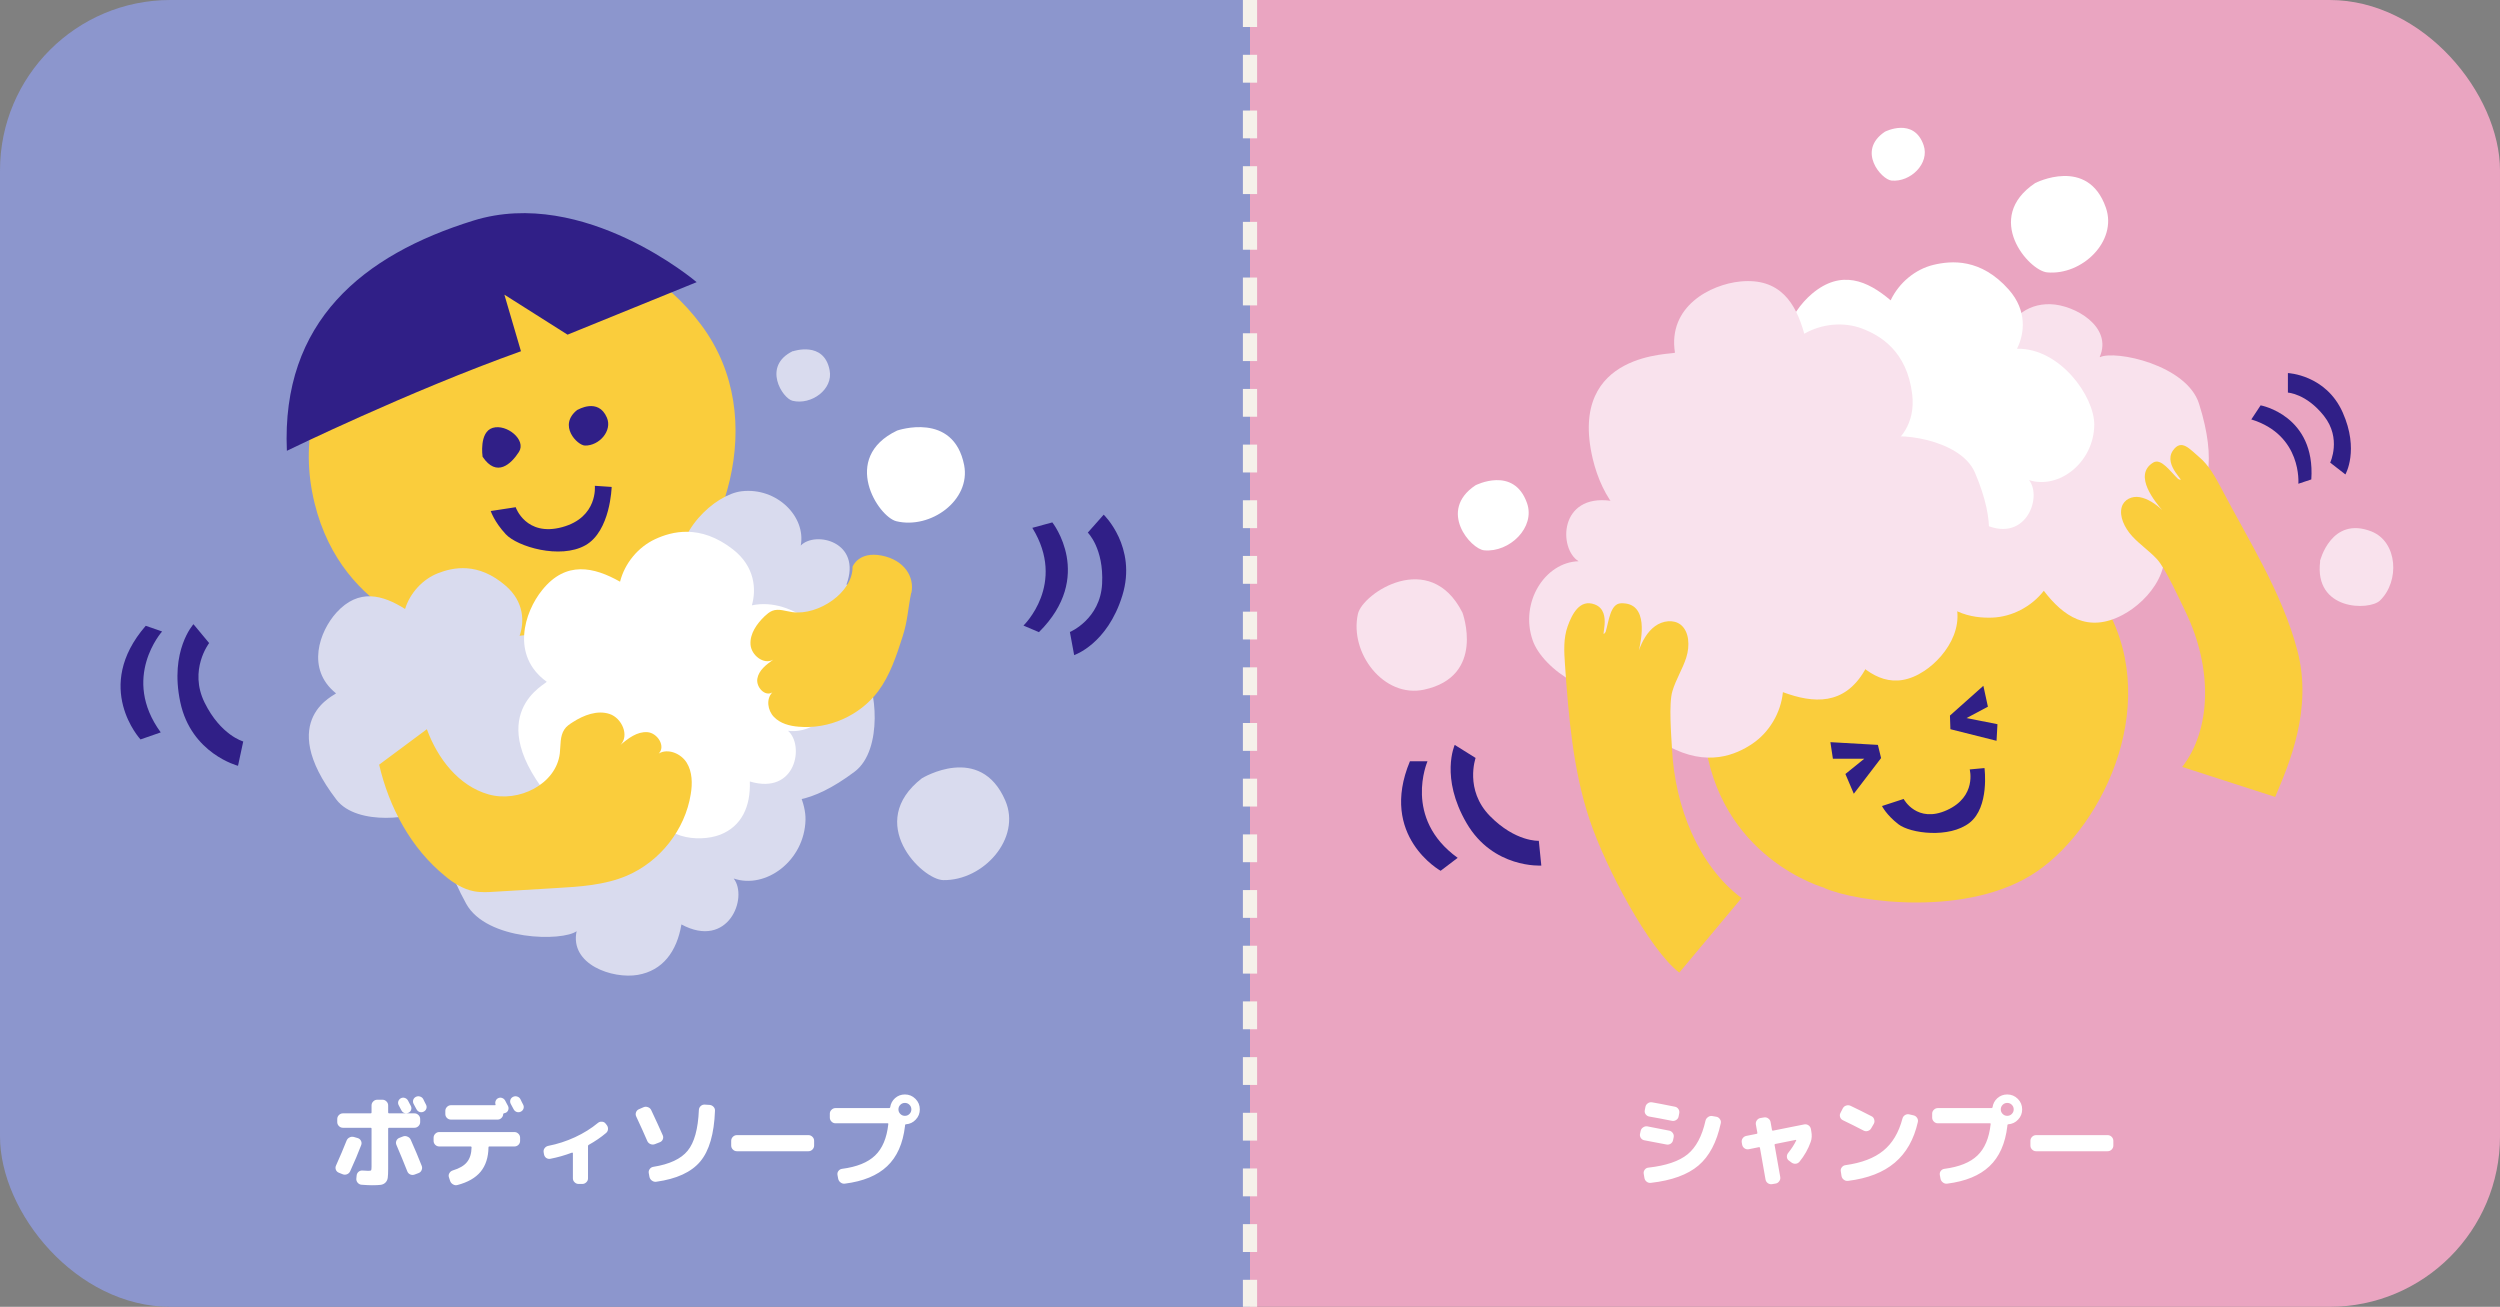<svg width="352" height="184" viewBox="0 0 352 184" fill="none" xmlns="http://www.w3.org/2000/svg">
<rect x="0" y="0" width="352" height="184" fill="#808080" stroke="none"/>
<g clip-path="url(#clip0_5742_24923)">
<rect width="176" height="184" fill="#8C96CD"/>
<g clip-path="url(#clip1_5742_24923)">
<path fill-rule="evenodd" clip-rule="evenodd" d="M111.657 49.456C111.657 49.456 116.009 47.952 116.809 52.112C117.353 54.832 114.217 57.072 111.593 56.432C110.185 56.112 107.241 51.536 111.657 49.424V49.456Z" fill="#D9DBEE"/>
<path fill-rule="evenodd" clip-rule="evenodd" d="M126.312 60.624C126.312 60.624 134.248 57.872 135.752 65.488C136.712 70.448 131.016 74.544 126.216 73.392C123.656 72.784 118.28 64.464 126.312 60.624Z" fill="white"/>
<path fill-rule="evenodd" clip-rule="evenodd" d="M62.536 89.456C62.536 89.456 47.176 86.416 43.944 69.232C40.712 52.048 54.953 37.712 64.233 35.344C73.513 32.976 88.776 32.4 98.728 45.744C108.681 59.056 101.609 77.552 92.489 84.88C83.368 92.208 67.209 91.152 62.536 89.456Z" fill="#FACD3C"/>
<path fill-rule="evenodd" clip-rule="evenodd" d="M67.945 64.272C67.945 64.272 67.433 60.816 69.385 60.24C71.337 59.664 74.153 61.936 73.065 63.632C71.977 65.328 69.929 67.28 67.945 64.304V64.272Z" fill="#301F87"/>
<path fill-rule="evenodd" clip-rule="evenodd" d="M81.321 57.712C81.321 57.712 84.233 55.952 85.449 58.8C86.249 60.656 84.361 62.768 82.377 62.736C81.321 62.736 78.473 59.888 81.321 57.68V57.712Z" fill="#301F87"/>
<path fill-rule="evenodd" clip-rule="evenodd" d="M129.801 109.584C129.801 109.584 138.025 104.56 141.545 112.72C143.849 118.032 138.473 124.016 132.809 123.92C129.801 123.856 121.737 115.856 129.801 109.584Z" fill="#D9DBEE"/>
<path fill-rule="evenodd" clip-rule="evenodd" d="M72.617 71.44C72.617 71.44 74.057 75.6 79.145 74.224C84.233 72.848 83.753 68.4 83.753 68.4L86.121 68.56C86.121 68.56 85.961 74.8 82.409 76.784C78.857 78.768 72.841 76.976 71.209 75.216C69.577 73.456 69.097 71.952 69.097 71.952L72.649 71.408L72.617 71.44Z" fill="#301F87"/>
<path d="M60.168 113.776C58.76 115.216 50.28 116.4 47.368 112.592C38.568 101.072 47.496 97.776 47.304 97.616C43.048 94.192 45 88.88 47.368 86.256C50.504 82.8 53.896 83.76 57.032 85.744C57.736 83.472 59.528 81.552 61.64 80.72C63.752 79.888 67.304 79.088 71.208 82.48C73.832 84.752 73.832 87.6 73.16 89.52C78.344 88.688 83.368 94.032 83.784 97.488C84.36 102.064 80.52 105.936 76.776 105.264C78.728 107.152 77.352 113.264 71.72 111.248C71.656 114.352 70.408 116.72 67.72 117.616C65.032 118.512 59.912 117.616 60.168 113.744" fill="#D9DBEE"/>
<path d="M121.736 94.832C123.272 96.368 124.456 105.552 120.328 108.656C107.816 118.064 104.328 108.368 104.136 108.592C100.392 113.168 94.696 110.992 91.88 108.4C88.2 104.976 89.224 101.328 91.432 97.968C88.968 97.168 86.952 95.216 86.056 92.944C85.16 90.672 84.36 86.8 88.072 82.64C90.568 79.824 93.608 79.856 95.688 80.592C94.856 74.992 100.648 69.616 104.424 69.168C109.384 68.592 113.512 72.752 112.744 76.816C114.792 74.704 121.416 76.272 119.176 82.32C122.504 82.416 125.064 83.792 125.992 86.704C126.92 89.616 125.928 95.12 121.736 94.832Z" fill="#D9DBEE"/>
<path d="M81.224 131.088C79.24 132.592 68.52 132.464 65.64 127.248C56.904 111.408 68.584 108.976 68.328 108.72C63.688 103.696 67.112 97.52 70.536 94.704C75.048 91.024 79.048 92.816 82.568 95.888C83.88 93.2 86.44 91.184 89.192 90.544C91.944 89.904 96.488 89.584 100.68 94.512C103.496 97.808 102.984 101.296 101.768 103.568C108.328 103.536 113.512 111.024 113.416 115.408C113.288 121.2 107.816 125.232 103.304 123.696C105.384 126.384 102.536 133.712 95.944 130.16C95.304 133.968 93.32 136.656 89.8 137.264C86.28 137.872 80.168 135.824 81.192 131.088" fill="#D9DBEE"/>
<path d="M92.584 113.616C91.08 115.312 81.48 117.2 77.96 113.04C67.24 100.496 77.224 96.176 76.968 95.984C71.912 92.336 73.8 86.192 76.36 83.056C79.688 78.928 83.624 79.824 87.304 81.904C87.976 79.248 89.896 77.008 92.232 75.92C94.568 74.832 98.568 73.744 103.208 77.36C106.312 79.792 106.504 82.992 105.864 85.232C111.72 83.984 117.736 89.744 118.44 93.648C119.368 98.832 115.272 103.44 110.952 102.896C113.288 104.912 112.104 111.984 105.576 110.032C105.704 113.552 104.424 116.336 101.416 117.52C98.376 118.704 92.552 118.032 92.616 113.584" fill="white"/>
<path fill-rule="evenodd" clip-rule="evenodd" d="M60.104 102.672C61.608 106.8 64.584 110.672 68.808 111.856C73.032 113.04 78.312 110.416 78.824 106.064C78.952 104.912 78.824 103.664 79.464 102.704C79.752 102.256 80.2 101.968 80.648 101.68C82.184 100.688 84.104 99.952 85.832 100.528C87.56 101.104 88.648 103.568 87.368 104.88C88.456 103.952 89.704 102.992 91.144 103.088C92.584 103.184 93.768 105.104 92.744 106.096C94.056 105.328 95.88 106.096 96.68 107.376C97.48 108.656 97.512 110.32 97.256 111.824C96.456 116.848 92.904 121.328 88.232 123.312C85.128 124.624 81.672 124.848 78.28 125.04C75.432 125.2 72.584 125.392 69.736 125.552C68.744 125.616 67.72 125.68 66.728 125.488C65.224 125.2 63.848 124.336 62.664 123.344C57.864 119.44 54.792 113.712 53.384 107.664" fill="#FACD3C"/>
<path fill-rule="evenodd" clip-rule="evenodd" d="M128.296 83.472C127.816 85.808 127.816 87.376 127.08 89.648C126.216 92.336 125.32 95.088 123.624 97.36C121.064 100.752 116.712 102.704 112.456 102.32C111.176 102.224 109.864 101.872 108.968 100.944C108.072 100.016 107.848 98.416 108.744 97.488C107.72 98.128 106.44 96.752 106.632 95.568C106.824 94.384 107.88 93.584 108.872 92.88C107.56 93.648 105.768 92.272 105.672 90.736C105.576 89.2 106.568 87.824 107.656 86.768C107.976 86.48 108.328 86.16 108.744 86C109.64 85.648 110.632 86.064 111.592 86.192C115.208 86.672 120.104 83.44 120.04 79.792C120.04 79.792 120.872 77.584 124.136 78.224C127.4 78.864 128.776 81.296 128.328 83.472H128.296Z" fill="#FACD3C"/>
<path d="M40.392 63.472C40.392 63.472 57.576 55.088 73.352 49.456L71.016 41.488L79.912 47.12L98.088 39.728C98.088 39.728 82.248 26.224 66.664 31.056C51.08 35.888 39.592 45.264 40.392 63.472Z" fill="#301F87"/>
<path d="M29.448 90.544C29.448 90.544 26.536 94.32 28.808 98.928C31.08 103.536 34.248 104.4 34.248 104.4L33.512 107.824C33.512 107.824 26.92 106.128 25.384 98.864C23.848 91.6 27.24 87.888 27.24 87.888L29.448 90.544Z" fill="#301F87"/>
<path d="M22.823 88.912C22.823 88.912 16.999 95.409 22.631 103.121L19.783 104.113C19.783 104.113 12.999 96.784 20.519 88.112L22.823 88.912Z" fill="#301F87"/>
<path d="M150.665 88.976C150.665 88.976 154.921 87.184 155.177 82.192C155.433 77.2 153.161 74.992 153.161 74.992L155.401 72.464C155.401 72.464 160.137 77.008 158.025 83.856C155.913 90.704 151.241 92.24 151.241 92.24L150.633 88.944L150.665 88.976Z" fill="#301F87"/>
<path d="M144.104 88.08C144.104 88.08 150.216 82.224 145.352 74.32L148.168 73.552C148.168 73.552 154.184 81.168 146.28 89.008L144.104 88.08Z" fill="#301F87"/>
</g>
<path d="M58.362 156.76C58.577 156.76 58.763 156.839 58.922 156.998C59.081 157.157 59.16 157.343 59.16 157.558V157.992C59.16 158.207 59.081 158.393 58.922 158.552C58.763 158.711 58.577 158.79 58.362 158.79H54.778C54.694 158.79 54.652 158.832 54.652 158.916V164.572C54.652 165.141 54.633 165.561 54.596 165.832C54.559 166.103 54.451 166.327 54.274 166.504C54.097 166.681 53.873 166.789 53.602 166.826C53.341 166.863 52.93 166.882 52.37 166.882C52.043 166.882 51.553 166.859 50.9 166.812C50.685 166.793 50.503 166.695 50.354 166.518C50.214 166.35 50.153 166.159 50.172 165.944L50.214 165.524C50.233 165.309 50.321 165.132 50.48 164.992C50.648 164.852 50.839 164.791 51.054 164.81C51.39 164.838 51.651 164.852 51.838 164.852C52.071 164.852 52.207 164.829 52.244 164.782C52.291 164.726 52.314 164.558 52.314 164.278V158.916C52.314 158.832 52.277 158.79 52.202 158.79H48.282C48.067 158.79 47.881 158.711 47.722 158.552C47.563 158.393 47.484 158.207 47.484 157.992V157.558C47.484 157.343 47.563 157.157 47.722 156.998C47.881 156.839 48.067 156.76 48.282 156.76H52.202C52.277 156.76 52.314 156.718 52.314 156.634V155.64C52.314 155.425 52.393 155.239 52.552 155.08C52.711 154.921 52.897 154.842 53.112 154.842H53.854C54.069 154.842 54.255 154.921 54.414 155.08C54.573 155.239 54.652 155.425 54.652 155.64V156.634C54.652 156.718 54.694 156.76 54.778 156.76H58.362ZM57.452 154.968C57.499 155.052 57.564 155.178 57.648 155.346C57.732 155.505 57.797 155.626 57.844 155.71C57.937 155.897 57.951 156.083 57.886 156.27C57.821 156.457 57.695 156.592 57.508 156.676C57.331 156.76 57.144 156.774 56.948 156.718C56.761 156.653 56.621 156.531 56.528 156.354C56.481 156.27 56.416 156.149 56.332 155.99C56.248 155.822 56.183 155.696 56.136 155.612C56.043 155.435 56.024 155.253 56.08 155.066C56.145 154.87 56.267 154.725 56.444 154.632C56.631 154.539 56.817 154.525 57.004 154.59C57.2 154.655 57.349 154.781 57.452 154.968ZM59.594 154.758C59.641 154.851 59.706 154.987 59.79 155.164C59.883 155.341 59.949 155.467 59.986 155.542C60.079 155.729 60.093 155.915 60.028 156.102C59.963 156.289 59.837 156.429 59.65 156.522C59.463 156.615 59.272 156.629 59.076 156.564C58.889 156.499 58.745 156.373 58.642 156.186C58.558 156.018 58.423 155.766 58.236 155.43C58.143 155.243 58.124 155.057 58.18 154.87C58.245 154.674 58.371 154.529 58.558 154.436C58.745 154.343 58.941 154.329 59.146 154.394C59.351 154.459 59.501 154.581 59.594 154.758ZM47.708 165.118C47.503 165.034 47.363 164.894 47.288 164.698C47.213 164.493 47.223 164.292 47.316 164.096C47.885 162.827 48.38 161.66 48.8 160.596C48.884 160.391 49.024 160.241 49.22 160.148C49.425 160.045 49.635 160.027 49.85 160.092L50.382 160.246C50.587 160.311 50.737 160.442 50.83 160.638C50.923 160.825 50.933 161.021 50.858 161.226C50.438 162.337 49.92 163.564 49.304 164.908C49.211 165.113 49.057 165.258 48.842 165.342C48.637 165.417 48.431 165.412 48.226 165.328L47.708 165.118ZM58.362 165.384C58.157 165.459 57.951 165.449 57.746 165.356C57.55 165.263 57.415 165.113 57.34 164.908C56.873 163.723 56.365 162.486 55.814 161.198C55.73 161.002 55.73 160.806 55.814 160.61C55.898 160.414 56.043 160.279 56.248 160.204L56.752 160.008C56.957 159.933 57.163 159.943 57.368 160.036C57.583 160.12 57.737 160.265 57.83 160.47C58.409 161.767 58.927 162.999 59.384 164.166C59.459 164.371 59.449 164.572 59.356 164.768C59.272 164.964 59.127 165.099 58.922 165.174L58.362 165.384ZM72.32 156.186C72.236 156.018 72.101 155.766 71.914 155.43C71.821 155.243 71.802 155.057 71.858 154.87C71.923 154.674 72.049 154.529 72.236 154.436C72.423 154.343 72.619 154.329 72.824 154.394C73.029 154.459 73.179 154.581 73.272 154.758C73.319 154.851 73.384 154.987 73.468 155.164C73.561 155.341 73.627 155.467 73.664 155.542C73.757 155.729 73.771 155.915 73.706 156.102C73.641 156.289 73.515 156.429 73.328 156.522C73.141 156.615 72.95 156.629 72.754 156.564C72.567 156.499 72.423 156.373 72.32 156.186ZM62.702 156.41C62.702 156.195 62.781 156.009 62.94 155.85C63.099 155.691 63.285 155.612 63.5 155.612H69.702C69.767 155.612 69.791 155.579 69.772 155.514C69.716 155.346 69.721 155.178 69.786 155.01C69.851 154.842 69.963 154.716 70.122 154.632C70.309 154.539 70.495 154.525 70.682 154.59C70.878 154.655 71.027 154.781 71.13 154.968C71.167 155.052 71.233 155.178 71.326 155.346C71.419 155.505 71.485 155.626 71.522 155.71C71.615 155.897 71.629 156.088 71.564 156.284C71.499 156.471 71.373 156.606 71.186 156.69C71.139 156.709 71.069 156.727 70.976 156.746C70.892 156.765 70.85 156.807 70.85 156.872C70.841 157.087 70.757 157.269 70.598 157.418C70.449 157.567 70.267 157.642 70.052 157.642H63.5C63.285 157.642 63.099 157.567 62.94 157.418C62.781 157.259 62.702 157.073 62.702 156.858V156.41ZM61.848 161.422C61.633 161.422 61.447 161.347 61.288 161.198C61.129 161.039 61.05 160.853 61.05 160.638V160.19C61.05 159.975 61.129 159.789 61.288 159.63C61.447 159.471 61.633 159.392 61.848 159.392H72.432C72.647 159.392 72.833 159.471 72.992 159.63C73.151 159.789 73.23 159.975 73.23 160.19V160.638C73.23 160.853 73.151 161.039 72.992 161.198C72.833 161.347 72.647 161.422 72.432 161.422H68.89C68.815 161.422 68.778 161.464 68.778 161.548C68.759 162.957 68.391 164.101 67.672 164.978C66.953 165.846 65.861 166.471 64.396 166.854C64.181 166.91 63.976 166.877 63.78 166.756C63.584 166.644 63.449 166.481 63.374 166.266L63.206 165.748C63.141 165.552 63.164 165.361 63.276 165.174C63.388 164.987 63.547 164.861 63.752 164.796C64.685 164.516 65.353 164.124 65.754 163.62C66.165 163.116 66.379 162.425 66.398 161.548C66.398 161.464 66.356 161.422 66.272 161.422H61.848ZM76.59 162.5L76.548 162.248C76.511 162.033 76.553 161.842 76.674 161.674C76.805 161.497 76.977 161.385 77.192 161.338C78.489 161.086 79.745 160.68 80.958 160.12C82.181 159.551 83.259 158.879 84.192 158.104C84.351 157.973 84.537 157.917 84.752 157.936C84.967 157.945 85.139 158.034 85.27 158.202L85.424 158.398C85.564 158.575 85.625 158.776 85.606 159C85.587 159.215 85.494 159.392 85.326 159.532C84.607 160.139 83.795 160.694 82.89 161.198C82.825 161.226 82.792 161.282 82.792 161.366V165.916C82.792 166.131 82.713 166.313 82.554 166.462C82.395 166.621 82.209 166.7 81.994 166.7H81.462C81.247 166.7 81.061 166.621 80.902 166.462C80.743 166.313 80.664 166.131 80.664 165.916V162.36C80.664 162.332 80.65 162.313 80.622 162.304C80.594 162.285 80.566 162.281 80.538 162.29C79.521 162.673 78.503 162.962 77.486 163.158C77.271 163.195 77.075 163.153 76.898 163.032C76.73 162.901 76.627 162.724 76.59 162.5ZM99.9 155.57C100.124 155.589 100.311 155.677 100.46 155.836C100.609 155.985 100.679 156.172 100.67 156.396C100.549 159.653 99.858 162.033 98.598 163.536C97.338 165.039 95.271 165.991 92.396 166.392C92.172 166.42 91.967 166.364 91.78 166.224C91.603 166.093 91.491 165.921 91.444 165.706L91.346 165.174C91.309 164.969 91.351 164.782 91.472 164.614C91.593 164.437 91.761 164.329 91.976 164.292C94.272 163.928 95.887 163.172 96.82 162.024C97.763 160.876 98.29 158.963 98.402 156.284C98.411 156.069 98.495 155.887 98.654 155.738C98.813 155.589 98.999 155.519 99.214 155.528L99.9 155.57ZM91.136 160.652C90.753 159.756 90.235 158.608 89.582 157.208C89.489 157.012 89.479 156.811 89.554 156.606C89.629 156.401 89.769 156.256 89.974 156.172L90.618 155.892C90.823 155.808 91.029 155.808 91.234 155.892C91.449 155.967 91.603 156.107 91.696 156.312C92.377 157.759 92.914 158.93 93.306 159.826C93.399 160.022 93.404 160.223 93.32 160.428C93.236 160.624 93.091 160.759 92.886 160.834L92.2 161.1C91.995 161.175 91.789 161.17 91.584 161.086C91.379 161.002 91.229 160.857 91.136 160.652ZM103.75 162.094C103.535 162.094 103.349 162.015 103.19 161.856C103.031 161.697 102.952 161.511 102.952 161.296V160.624C102.952 160.409 103.031 160.223 103.19 160.064C103.349 159.905 103.535 159.826 103.75 159.826H113.83C114.045 159.826 114.231 159.905 114.39 160.064C114.549 160.223 114.628 160.409 114.628 160.624V161.296C114.628 161.511 114.549 161.697 114.39 161.856C114.231 162.015 114.045 162.094 113.83 162.094H103.75ZM126.766 156.844C126.943 157.021 127.158 157.11 127.41 157.11C127.662 157.11 127.877 157.021 128.054 156.844C128.231 156.667 128.32 156.452 128.32 156.2C128.32 155.948 128.231 155.733 128.054 155.556C127.877 155.379 127.662 155.29 127.41 155.29C127.158 155.29 126.943 155.379 126.766 155.556C126.589 155.733 126.5 155.948 126.5 156.2C126.5 156.452 126.589 156.667 126.766 156.844ZM127.41 154.1C127.989 154.1 128.483 154.305 128.894 154.716C129.305 155.127 129.51 155.621 129.51 156.2C129.51 156.76 129.319 157.241 128.936 157.642C128.563 158.043 128.101 158.263 127.55 158.3C127.475 158.3 127.438 158.342 127.438 158.426C127.438 158.435 127.433 158.454 127.424 158.482C127.424 158.51 127.424 158.533 127.424 158.552C127.135 161.016 126.295 162.901 124.904 164.208C123.523 165.515 121.539 166.331 118.954 166.658C118.73 166.686 118.529 166.63 118.352 166.49C118.175 166.359 118.063 166.187 118.016 165.972L117.918 165.44C117.881 165.235 117.923 165.048 118.044 164.88C118.175 164.703 118.347 164.6 118.562 164.572C120.643 164.301 122.193 163.676 123.21 162.696C124.237 161.716 124.857 160.246 125.072 158.286C125.091 158.202 125.058 158.16 124.974 158.16H117.638C117.423 158.16 117.237 158.081 117.078 157.922C116.919 157.763 116.84 157.577 116.84 157.362V156.802C116.84 156.587 116.919 156.405 117.078 156.256C117.237 156.097 117.423 156.018 117.638 156.018H125.072H125.198C125.273 156.018 125.319 155.981 125.338 155.906C125.413 155.393 125.641 154.963 126.024 154.618C126.416 154.273 126.878 154.1 127.41 154.1Z" fill="white"/>
<rect width="176" height="184" transform="translate(176)" fill="#EAA5C1"/>
<g clip-path="url(#clip2_5742_24923)">
<path fill-rule="evenodd" clip-rule="evenodd" d="M256.889 125.008C256.889 125.008 241.913 120.88 239.961 103.664C238.009 86.448 253.145 73.296 262.489 71.632C271.833 69.968 286.969 70.512 295.865 84.4C304.761 98.288 296.409 116.08 286.841 122.672C277.273 129.264 261.369 127.024 256.889 125.04V125.008Z" fill="#FACD3C"/>
<path fill-rule="evenodd" clip-rule="evenodd" d="M205.913 86.256C205.913 86.256 209.241 95.216 200.505 97.104C194.841 98.32 189.977 91.952 191.193 86.448C191.833 83.536 201.337 77.2 205.913 86.256Z" fill="#F9E2ED"/>
<path fill-rule="evenodd" clip-rule="evenodd" d="M265.401 18.544C265.401 18.544 269.465 16.464 270.841 20.432C271.737 23.024 268.985 25.68 266.329 25.424C264.921 25.296 261.369 21.232 265.401 18.544Z" fill="white"/>
<path fill-rule="evenodd" clip-rule="evenodd" d="M207.737 68.336C207.737 68.336 213.145 65.552 215.001 70.832C216.217 74.256 212.537 77.808 208.985 77.488C207.097 77.328 202.393 71.92 207.737 68.336Z" fill="white"/>
<path fill-rule="evenodd" clip-rule="evenodd" d="M326.649 79.024C326.649 79.024 328.217 72.592 333.913 74.832C337.593 76.304 337.913 81.84 335.097 84.56C333.593 86 325.785 86 326.681 79.024H326.649Z" fill="#F9E2ED"/>
<path fill-rule="evenodd" clip-rule="evenodd" d="M286.552 25.776C286.552 25.776 293.976 21.968 296.504 29.232C298.168 33.968 293.144 38.8 288.248 38.352C285.656 38.128 279.192 30.704 286.552 25.776Z" fill="white"/>
<path fill-rule="evenodd" clip-rule="evenodd" d="M268.056 112.528C268.056 112.528 269.912 115.984 274.136 114.064C278.36 112.144 277.336 108.336 277.336 108.336L279.416 108.144C279.416 108.144 280.152 113.648 277.304 115.856C274.456 118.064 268.984 117.36 267.288 116.048C265.592 114.736 264.984 113.488 264.984 113.488L268.024 112.496L268.056 112.528Z" fill="#301F87"/>
<path d="M239.961 97.168C239.961 97.168 255.705 90.864 270.041 86.896L268.505 79.696L275.993 85.264L292.537 79.92C292.537 79.92 279.385 66.96 265.305 70.224C251.225 73.488 242.937 80.848 239.961 97.168Z" fill="#301F87"/>
<path fill-rule="evenodd" clip-rule="evenodd" d="M257.72 104.496L264.408 104.88L264.856 106.736L261.016 111.76L259.832 108.976L262.488 106.832H258.072L257.72 104.496Z" fill="#301F87"/>
<path fill-rule="evenodd" clip-rule="evenodd" d="M281.113 104.304L274.617 102.672L274.553 100.752L279.257 96.56L279.897 99.504L276.889 101.104L281.241 101.968L281.113 104.304Z" fill="#301F87"/>
<path d="M295.673 50.288C297.849 49.264 307.897 51.376 309.625 56.848C314.873 73.424 303.417 73.52 303.577 73.808C307.001 79.408 302.617 84.592 298.873 86.576C293.945 89.2 290.489 86.736 287.769 83.184C286.009 85.456 283.225 86.864 280.505 86.96C277.785 87.056 273.465 86.48 270.425 81.072C268.409 77.424 269.529 74.224 271.097 72.336C264.921 71.152 261.433 63.088 262.361 58.992C263.577 53.584 269.465 50.8 273.433 53.072C271.993 50.128 276.025 43.792 281.561 48.368C282.873 44.912 285.273 42.736 288.697 42.832C292.121 42.928 297.497 46 295.641 50.256" fill="#F9E2ED"/>
<path d="M240.057 64.496C241.369 62.416 251.321 58.8 255.801 62.64C269.337 74.256 259.417 80.528 259.737 80.688C265.753 83.728 264.761 90.608 262.553 94.384C259.673 99.344 255.353 99.056 251.033 97.456C250.745 100.4 249.081 103.12 246.777 104.688C244.473 106.256 240.377 108.08 234.809 105.008C231.065 102.928 230.329 99.536 230.649 97.04C224.601 99.344 217.209 94.224 215.801 90.16C213.945 84.784 217.561 79.152 222.265 79.024C219.417 77.264 219.513 69.52 226.809 70.512C226.073 66.768 226.969 63.6 230.009 61.84C233.049 60.08 239.385 59.824 240.089 64.56" fill="#F9E2ED"/>
<path d="M265.497 74.704C263.673 76.112 253.817 76.144 251.097 71.376C242.841 56.912 253.529 54.512 253.305 54.288C248.985 49.712 252.025 43.984 255.129 41.36C259.225 37.904 262.937 39.504 266.201 42.288C267.385 39.792 269.689 37.904 272.217 37.296C274.745 36.688 278.905 36.336 282.841 40.784C285.465 43.76 285.049 46.992 283.993 49.104C290.009 48.976 294.905 55.792 294.873 59.824C294.809 65.136 289.881 68.944 285.689 67.6C287.641 70.064 285.113 76.816 279.033 73.648C278.489 77.168 276.697 79.664 273.497 80.272C270.297 80.88 264.601 79.088 265.497 74.704Z" fill="white"/>
<path d="M234.233 74.384C229.145 75.28 225.561 70.128 224.249 64.56C220.665 49.264 235.865 49.968 235.833 49.648C234.809 43.152 240.825 40.048 245.049 39.632C250.617 39.088 252.857 42.672 254.041 46.992C256.537 45.552 259.641 45.296 262.169 46.256C264.697 47.216 268.505 49.392 269.241 55.536C269.721 59.664 267.481 62.192 265.305 63.376C270.553 66.832 270.745 75.6 268.313 79.056C265.113 83.6 258.617 83.952 255.833 80.304C256.057 83.568 249.913 87.888 246.521 81.552C243.993 84.272 240.953 85.36 237.849 83.952C234.745 82.544 230.905 77.68 234.265 74.448" fill="#F9E2ED"/>
<path d="M264.824 61.84C266.68 60.72 276.024 61.744 278.072 66.544C284.28 81.104 273.944 82.192 274.104 82.448C277.688 87.248 274.2 92.304 270.968 94.448C266.712 97.264 263.384 95.344 260.6 92.368C259.224 94.608 256.824 96.112 254.36 96.432C251.896 96.752 247.928 96.624 244.696 91.984C242.552 88.88 243.288 85.872 244.536 84.016C238.84 83.472 234.936 76.496 235.416 72.688C236.056 67.664 241.144 64.624 244.92 66.352C243.352 63.824 246.456 57.712 251.864 61.36C252.76 58.096 254.712 55.92 257.816 55.696C260.92 55.472 266.072 57.776 264.76 61.808" fill="#F9E2ED"/>
<path fill-rule="evenodd" clip-rule="evenodd" d="M245.209 126.448C239.193 121.936 235.833 113.68 235.417 105.424C235.321 103.664 234.937 99.025 235.481 97.296C235.961 95.665 236.921 94.192 237.433 92.56C237.945 90.928 237.849 88.912 236.633 87.953C235.641 87.184 234.105 87.376 233.017 88.176C231.929 88.976 231.225 90.256 230.745 91.6C231.065 90.224 232.281 84.784 228.217 84.944C226.713 85.008 226.521 87.504 226.073 88.976C225.081 90.384 227.193 86.096 224.537 85.104C222.425 84.304 221.337 86.48 220.729 88.176C220.121 89.872 220.217 91.728 220.345 93.52C220.857 100.944 221.497 108.464 223.801 115.376C226.105 122.288 232.249 133.712 236.441 136.944" fill="#FACD3C"/>
<path fill-rule="evenodd" clip-rule="evenodd" d="M307.256 107.984C311.288 102.8 311.64 94.224 307.704 86.096C306.904 84.432 304.92 80.08 303.736 78.768C302.616 77.552 301.304 76.688 300.216 75.504C299.128 74.32 298.36 72.688 298.744 71.376C299.064 70.32 300.184 69.808 301.272 70C302.36 70.192 303.512 70.928 304.44 71.824C303.576 70.8 300.248 66.928 303.16 65.136C304.28 64.432 305.592 66.416 306.68 67.44C308.152 68.144 304.472 65.584 305.944 63.44C307.16 61.712 308.312 63.248 309.656 64.368C311 65.488 311.928 67.184 312.792 68.816C316.504 75.92 321.336 83.44 323.48 91.632C325.624 99.824 322.36 107.472 320.344 112.208" fill="#FACD3C"/>
<path d="M207.769 106.704C207.769 106.704 206.169 111.216 209.785 114.896C213.401 118.576 216.665 118.384 216.665 118.384L217.017 121.872C217.017 121.872 210.233 122.32 206.489 115.888C202.745 109.456 204.825 104.88 204.825 104.88L207.737 106.704H207.769Z" fill="#301F87"/>
<path d="M200.984 107.216C200.984 107.216 197.496 115.216 205.24 120.784L202.84 122.608C202.84 122.608 194.104 117.744 198.52 107.184H200.952L200.984 107.216Z" fill="#301F87"/>
<path d="M328.088 65.136C328.088 65.136 329.72 61.744 327.224 58.576C324.728 55.408 322.136 55.28 322.136 55.28V52.528C322.136 52.528 327.48 52.752 329.848 58.064C332.216 63.376 330.232 66.8 330.232 66.8L328.088 65.136Z" fill="#301F87"/>
<path d="M323.608 68.112C323.608 68.112 324.184 61.264 316.984 59.056L318.296 57.072C318.296 57.072 326.04 58.48 325.432 67.504L323.608 68.112Z" fill="#301F87"/>
</g>
<path d="M242.286 158.146C241.717 160.825 240.667 162.813 239.136 164.11C237.615 165.398 235.384 166.21 232.444 166.546C232.22 166.574 232.019 166.518 231.842 166.378C231.674 166.247 231.571 166.07 231.534 165.846L231.436 165.272C231.399 165.067 231.445 164.875 231.576 164.698C231.707 164.521 231.879 164.423 232.094 164.404C234.577 164.124 236.415 163.499 237.61 162.528C238.805 161.548 239.645 159.975 240.13 157.81C240.177 157.595 240.293 157.423 240.48 157.292C240.667 157.152 240.867 157.101 241.082 157.138L241.656 157.236C241.871 157.273 242.039 157.385 242.16 157.572C242.291 157.749 242.333 157.941 242.286 158.146ZM231.534 160.554C231.319 160.517 231.151 160.409 231.03 160.232C230.909 160.045 230.871 159.845 230.918 159.63L231.002 159.238C231.049 159.023 231.165 158.855 231.352 158.734C231.539 158.603 231.739 158.557 231.954 158.594C232.766 158.743 233.793 158.944 235.034 159.196C235.249 159.243 235.417 159.359 235.538 159.546C235.659 159.723 235.697 159.919 235.65 160.134L235.566 160.54C235.519 160.755 235.403 160.923 235.216 161.044C235.029 161.156 234.829 161.189 234.614 161.142C233.643 160.946 232.617 160.75 231.534 160.554ZM235.818 155.822C236.033 155.859 236.201 155.971 236.322 156.158C236.443 156.345 236.481 156.545 236.434 156.76L236.35 157.194C236.313 157.409 236.196 157.577 236 157.698C235.813 157.819 235.613 157.857 235.398 157.81C234.147 157.558 233.083 157.357 232.206 157.208C232.001 157.171 231.833 157.063 231.702 156.886C231.581 156.709 231.543 156.513 231.59 156.298L231.674 155.864C231.711 155.649 231.823 155.477 232.01 155.346C232.197 155.215 232.397 155.169 232.612 155.206C233.228 155.309 234.297 155.514 235.818 155.822ZM245.296 161.184L245.24 160.862C245.203 160.647 245.245 160.451 245.366 160.274C245.487 160.097 245.655 159.985 245.87 159.938L247.34 159.644C247.424 159.625 247.457 159.579 247.438 159.504L247.228 158.342C247.191 158.127 247.233 157.931 247.354 157.754C247.485 157.567 247.657 157.455 247.872 157.418L248.376 157.334C248.591 157.297 248.787 157.343 248.964 157.474C249.151 157.605 249.263 157.777 249.3 157.992L249.496 159.098C249.515 159.182 249.561 159.215 249.636 159.196L254.046 158.314C254.261 158.277 254.457 158.319 254.634 158.44C254.811 158.561 254.923 158.729 254.97 158.944L255.026 159.266C255.138 159.835 255.11 160.344 254.942 160.792C254.587 161.791 254.065 162.715 253.374 163.564C253.225 163.741 253.038 163.839 252.814 163.858C252.59 163.867 252.389 163.802 252.212 163.662L251.876 163.41C251.708 163.289 251.615 163.125 251.596 162.92C251.577 162.705 251.633 162.514 251.764 162.346C252.24 161.758 252.618 161.175 252.898 160.596C252.917 160.577 252.917 160.554 252.898 160.526C252.879 160.498 252.856 160.489 252.828 160.498L249.958 161.072C249.874 161.091 249.841 161.137 249.86 161.212L250.658 165.72C250.695 165.935 250.649 166.131 250.518 166.308C250.397 166.495 250.229 166.607 250.014 166.644L249.51 166.728C249.295 166.765 249.095 166.719 248.908 166.588C248.731 166.457 248.623 166.285 248.586 166.07L247.802 161.618C247.783 161.534 247.737 161.501 247.662 161.52L246.22 161.814C246.005 161.851 245.809 161.809 245.632 161.688C245.455 161.567 245.343 161.399 245.296 161.184ZM259.478 157.726C259.282 157.633 259.151 157.483 259.086 157.278C259.021 157.073 259.039 156.877 259.142 156.69L259.464 156.06C259.567 155.864 259.721 155.733 259.926 155.668C260.141 155.593 260.351 155.603 260.556 155.696C261.517 156.153 262.502 156.643 263.51 157.166C263.706 157.259 263.832 157.413 263.888 157.628C263.953 157.843 263.935 158.043 263.832 158.23L263.468 158.86C263.365 159.047 263.207 159.173 262.992 159.238C262.787 159.303 262.586 159.285 262.39 159.182C261.419 158.678 260.449 158.193 259.478 157.726ZM269.418 157.04C269.633 157.087 269.801 157.203 269.922 157.39C270.043 157.567 270.081 157.763 270.034 157.978C269.483 160.433 268.401 162.341 266.786 163.704C265.181 165.067 262.987 165.921 260.206 166.266C259.982 166.294 259.781 166.238 259.604 166.098C259.427 165.967 259.319 165.79 259.282 165.566L259.184 164.922C259.147 164.717 259.193 164.53 259.324 164.362C259.455 164.185 259.627 164.082 259.842 164.054C262.119 163.737 263.893 163.06 265.162 162.024C266.441 160.988 267.341 159.481 267.864 157.502C267.92 157.287 268.037 157.124 268.214 157.012C268.401 156.891 268.601 156.853 268.816 156.9L269.418 157.04ZM281.976 156.844C282.153 157.021 282.368 157.11 282.62 157.11C282.872 157.11 283.087 157.021 283.264 156.844C283.441 156.667 283.53 156.452 283.53 156.2C283.53 155.948 283.441 155.733 283.264 155.556C283.087 155.379 282.872 155.29 282.62 155.29C282.368 155.29 282.153 155.379 281.976 155.556C281.799 155.733 281.71 155.948 281.71 156.2C281.71 156.452 281.799 156.667 281.976 156.844ZM282.62 154.1C283.199 154.1 283.693 154.305 284.104 154.716C284.515 155.127 284.72 155.621 284.72 156.2C284.72 156.76 284.529 157.241 284.146 157.642C283.773 158.043 283.311 158.263 282.76 158.3C282.685 158.3 282.648 158.342 282.648 158.426C282.648 158.435 282.643 158.454 282.634 158.482C282.634 158.51 282.634 158.533 282.634 158.552C282.345 161.016 281.505 162.901 280.114 164.208C278.733 165.515 276.749 166.331 274.164 166.658C273.94 166.686 273.739 166.63 273.562 166.49C273.385 166.359 273.273 166.187 273.226 165.972L273.128 165.44C273.091 165.235 273.133 165.048 273.254 164.88C273.385 164.703 273.557 164.6 273.772 164.572C275.853 164.301 277.403 163.676 278.42 162.696C279.447 161.716 280.067 160.246 280.282 158.286C280.301 158.202 280.268 158.16 280.184 158.16H272.848C272.633 158.16 272.447 158.081 272.288 157.922C272.129 157.763 272.05 157.577 272.05 157.362V156.802C272.05 156.587 272.129 156.405 272.288 156.256C272.447 156.097 272.633 156.018 272.848 156.018H280.282H280.408C280.483 156.018 280.529 155.981 280.548 155.906C280.623 155.393 280.851 154.963 281.234 154.618C281.626 154.273 282.088 154.1 282.62 154.1ZM286.68 162.094C286.465 162.094 286.279 162.015 286.12 161.856C285.961 161.697 285.882 161.511 285.882 161.296V160.624C285.882 160.409 285.961 160.223 286.12 160.064C286.279 159.905 286.465 159.826 286.68 159.826H296.76C296.975 159.826 297.161 159.905 297.32 160.064C297.479 160.223 297.558 160.409 297.558 160.624V161.296C297.558 161.511 297.479 161.697 297.32 161.856C297.161 162.015 296.975 162.094 296.76 162.094H286.68Z" fill="white"/>
<path d="M177 188.04V190H175V188.04H177ZM177 180.2V184.12H175V180.2H177ZM177 172.36V176.28H175V172.36H177ZM177 164.52V168.44H175V164.52H177ZM177 156.68V160.6H175V156.68H177ZM177 148.84V152.76H175V148.84H177ZM177 141V144.92H175V141H177ZM177 133.16V137.08H175V133.16H177ZM177 125.32V129.24H175V125.32H177ZM177 117.479V121.4H175V117.479H177ZM177 109.64V113.56H175V109.64H177ZM177 101.8V105.72H175V101.8H177ZM177 93.96V97.88H175V93.96H177ZM177 86.12V90.04H175V86.12H177ZM177 78.28V82.2H175V78.28H177ZM177 70.44V74.36H175V70.44H177ZM177 62.6V66.519H175V62.6H177ZM177 54.76V58.68H175V54.76H177ZM177 46.92V50.84H175V46.92H177ZM177 39.08V43H175V39.08H177ZM177 31.24V35.16H175V31.24H177ZM177 23.4V27.32H175V23.4H177ZM177 15.56V19.48H175V15.56H177ZM177 7.72V11.64H175V7.72H177ZM177 -0.12V3.8H175V-0.12H177ZM177 -6V-4.04H175V-6H177Z" fill="#F5F1EA"/>
</g>
<defs>
<clipPath id="clip0_5742_24923">
<rect width="352" height="184" rx="24" fill="white"/>
</clipPath>
<clipPath id="clip1_5742_24923">
<rect width="141.6" height="107.36" fill="white" transform="translate(17 30)"/>
</clipPath>
<clipPath id="clip2_5742_24923">
<rect width="145.952" height="118.88" fill="white" transform="translate(191 18)"/>
</clipPath>
</defs>
</svg>
